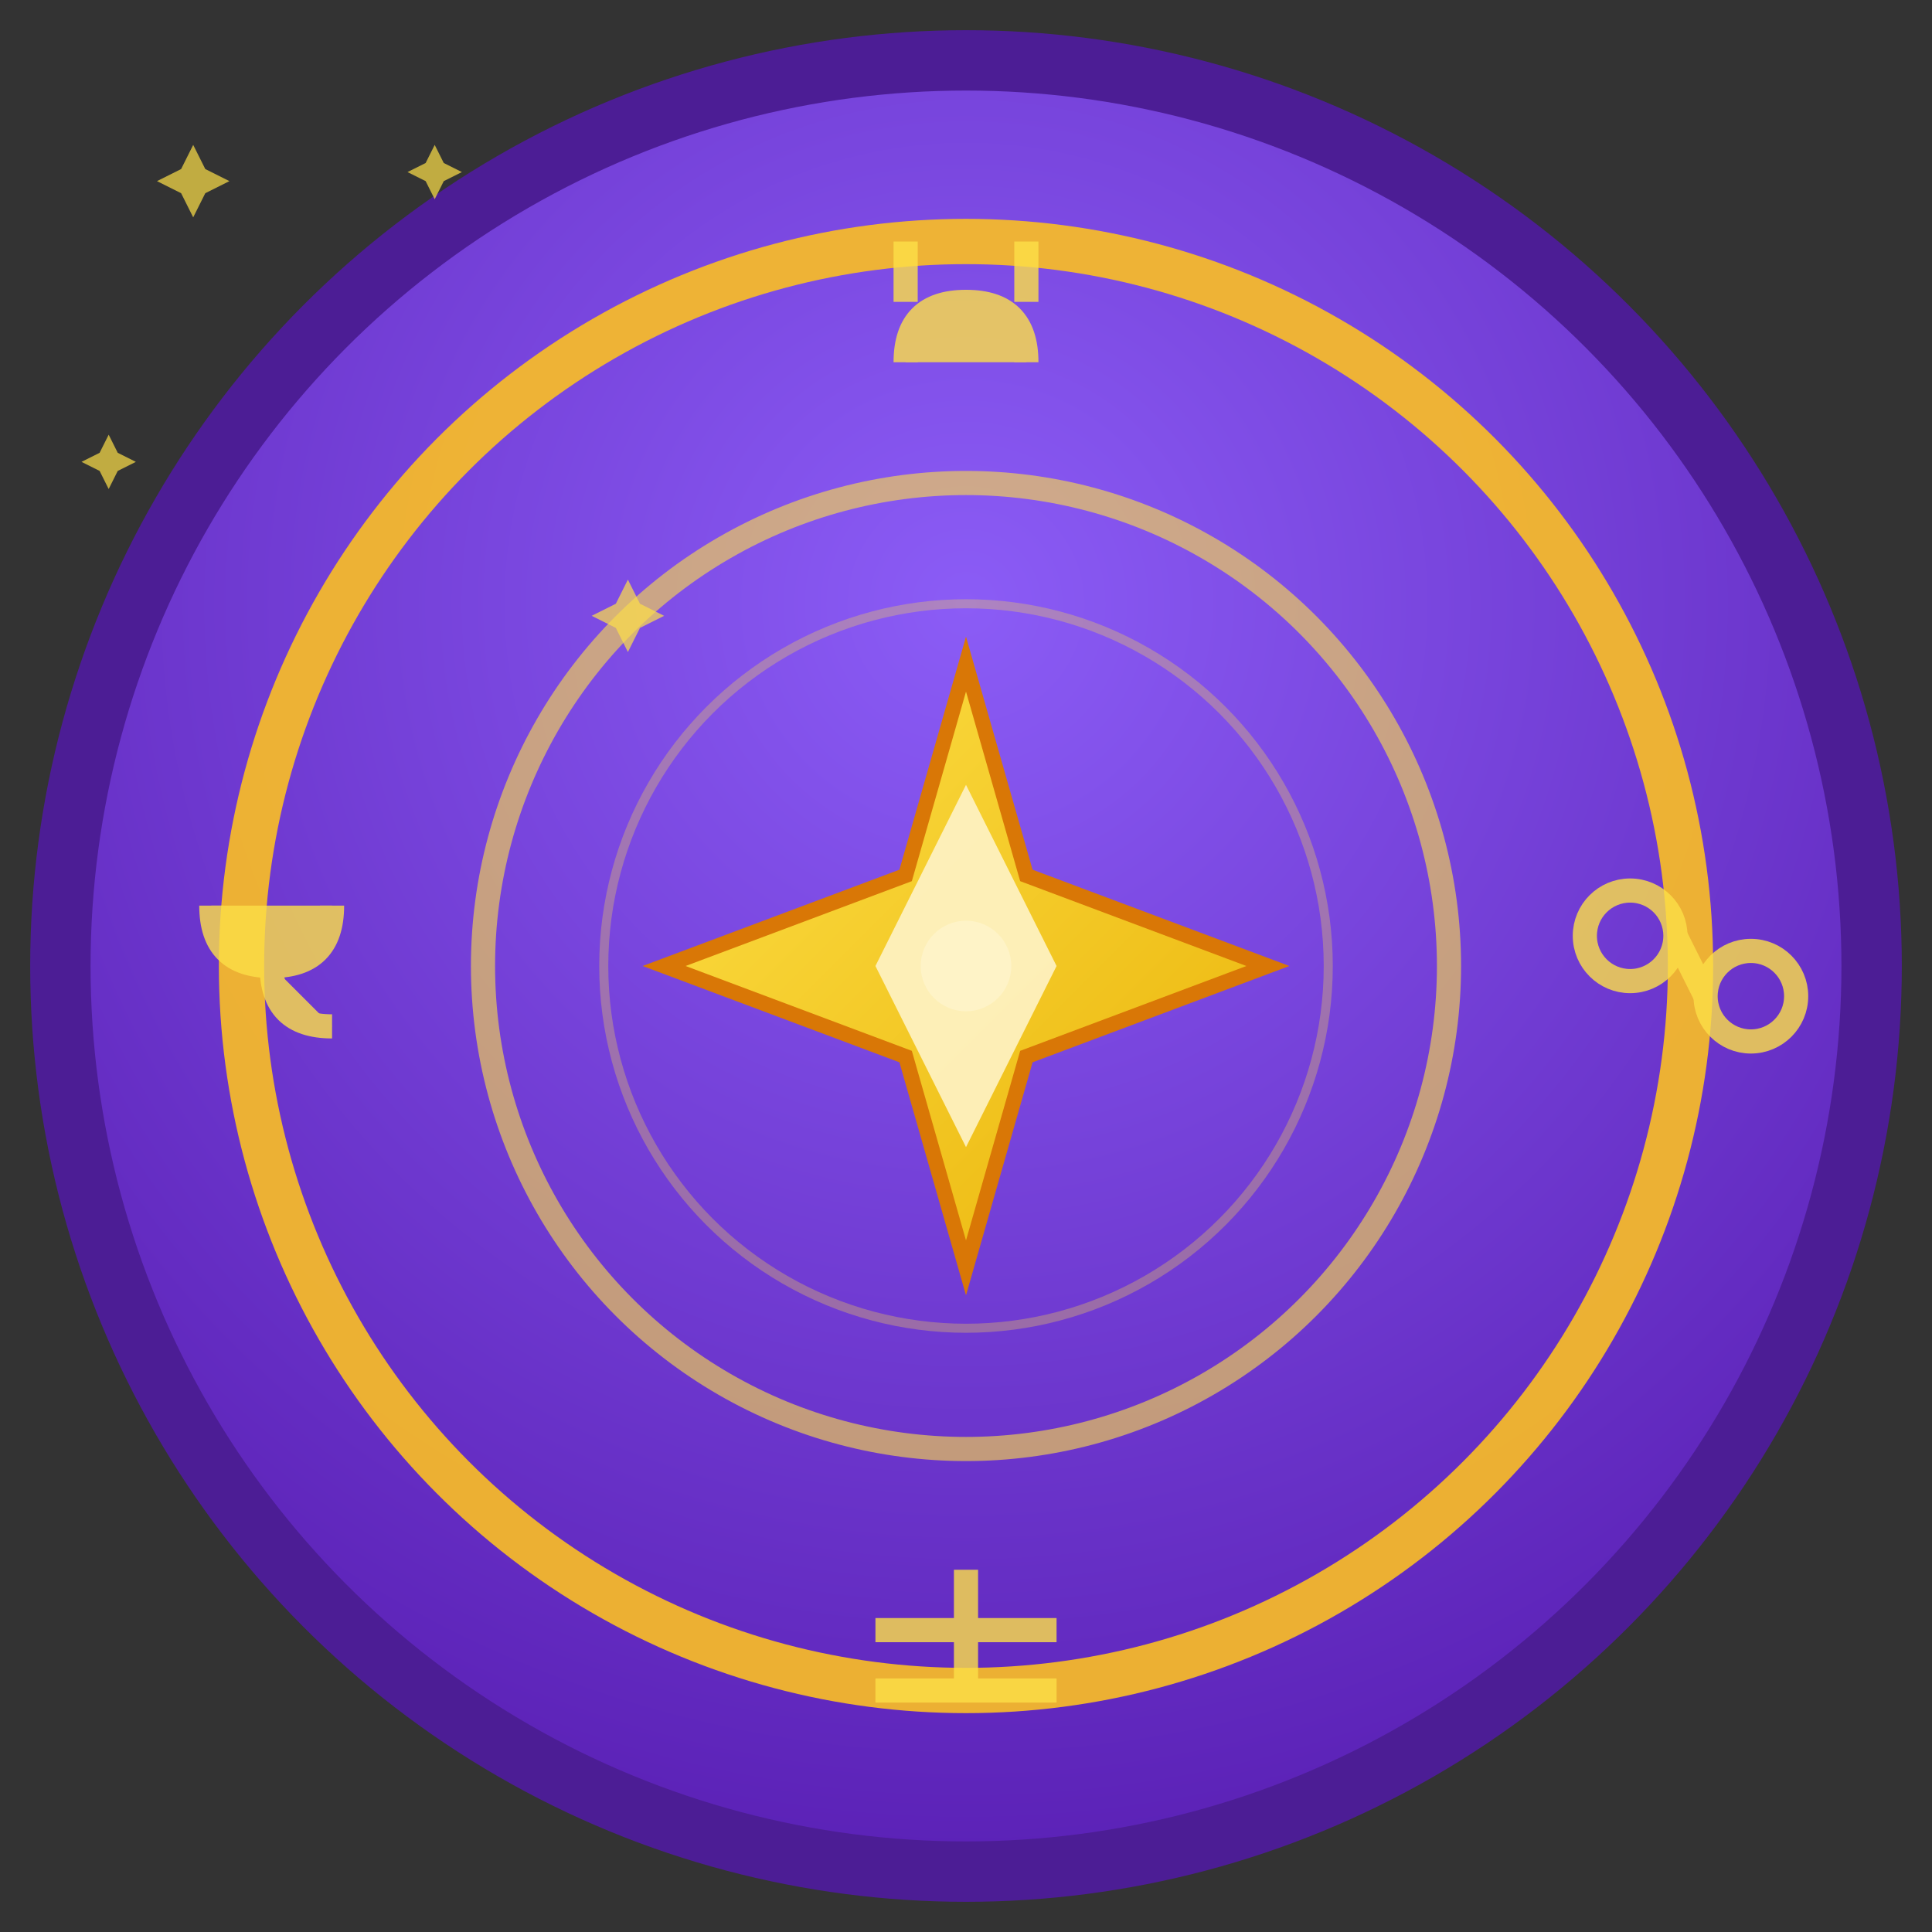 <svg xmlns="http://www.w3.org/2000/svg" viewBox="0 0 64 64" fill="none">
  <rect x="0" y="0" width="64" height="64" fill="#333333" stroke="none"/>
  <!-- Gradient definitions -->
  <defs>
    <radialGradient id="bg" cx="50%" cy="30%" r="70%">
      <stop offset="0%" style="stop-color:#8b5cf6;stop-opacity:1" />
      <stop offset="100%" style="stop-color:#5b21b6;stop-opacity:1" />
    </radialGradient>
    <linearGradient id="star" x1="0%" y1="0%" x2="100%" y2="100%">
      <stop offset="0%" style="stop-color:#fde047;stop-opacity:1" />
      <stop offset="100%" style="stop-color:#eab308;stop-opacity:1" />
    </linearGradient>
  </defs>
  
  <!-- Background circle with gradient -->
  <circle cx="32" cy="32" r="30" fill="url(#bg)" stroke="#4c1d95" stroke-width="2"/>
  
  <!-- Zodiac wheel outer ring -->
  <circle cx="32" cy="32" r="24" fill="none" stroke="#fbbf24" stroke-width="1.5" opacity="0.9"/>
  
  <!-- Zodiac symbols positioned around the wheel -->
  <g stroke="#fde047" stroke-width="0.8" fill="#fde047" opacity="0.8">
    <!-- Aries ♈ -->
    <g transform="translate(32,8)">
      <path d="M-2,4 Q-2,2 0,2 Q2,2 2,4 M-2,2 L-2,0 M2,2 L2,0"/>
    </g>
    <!-- Cancer ♋ -->
    <g transform="translate(56,32)">
      <circle cx="-2" cy="-1" r="1.5" fill="none"/>
      <circle cx="2" cy="1" r="1.5" fill="none"/>
      <path d="M-0.5,-1 L0.5,1"/>
    </g>
    <!-- Libra ♎ -->
    <g transform="translate(32,56)">
      <path d="M-3,0 L3,0 M-3,-2 L3,-2 M0,-4 L0,0"/>
    </g>
    <!-- Capricorn ♑ -->
    <g transform="translate(8,32)">
      <path d="M-1,-2 Q-1,0 1,0 Q3,0 3,-2 M1,0 Q1,2 3,2"/>
    </g>
  </g>
  
  <!-- Inner mystical circle -->
  <circle cx="32" cy="32" r="16" fill="none" stroke="#fde047" stroke-width="0.8" opacity="0.6"/>
  
  <!-- Central star symbol -->
  <g transform="translate(32,32)">
    <!-- Main 8-pointed star -->
    <path d="M0,-10 L2,-3 L10,0 L2,3 L0,10 L-2,3 L-10,0 L-2,-3 Z" 
          fill="url(#star)" stroke="#d97706" stroke-width="0.5"/>
    
    <!-- Inner diamond highlight -->
    <path d="M0,-6 L3,0 L0,6 L-3,0 Z" 
          fill="#fef3c7" opacity="0.9"/>
    
    <!-- Center dot -->
    <circle cx="0" cy="0" r="1.5" fill="#fef3c7"/>
  </g>
  
  <!-- Decorative small stars -->
  <g fill="#fde047" opacity="0.7">
    <path d="M16,12 L17,14 L19,15 L17,16 L16,18 L15,16 L13,15 L15,14 Z" transform="scale(0.4)"/>
    <path d="M48,16 L49,18 L51,19 L49,20 L48,22 L47,20 L45,19 L47,18 Z" transform="scale(0.3)"/>
    <path d="M52,48 L53,50 L55,51 L53,52 L52,54 L51,52 L49,51 L51,50 Z" transform="scale(0.4)"/>
    <path d="M12,48 L13,50 L15,51 L13,52 L12,54 L11,52 L9,51 L11,50 Z" transform="scale(0.3)"/>
  </g>
  
  <!-- Subtle inner glow effect -->
  <circle cx="32" cy="32" r="12" fill="none" stroke="#fde047" stroke-width="0.3" opacity="0.3"/>
</svg>